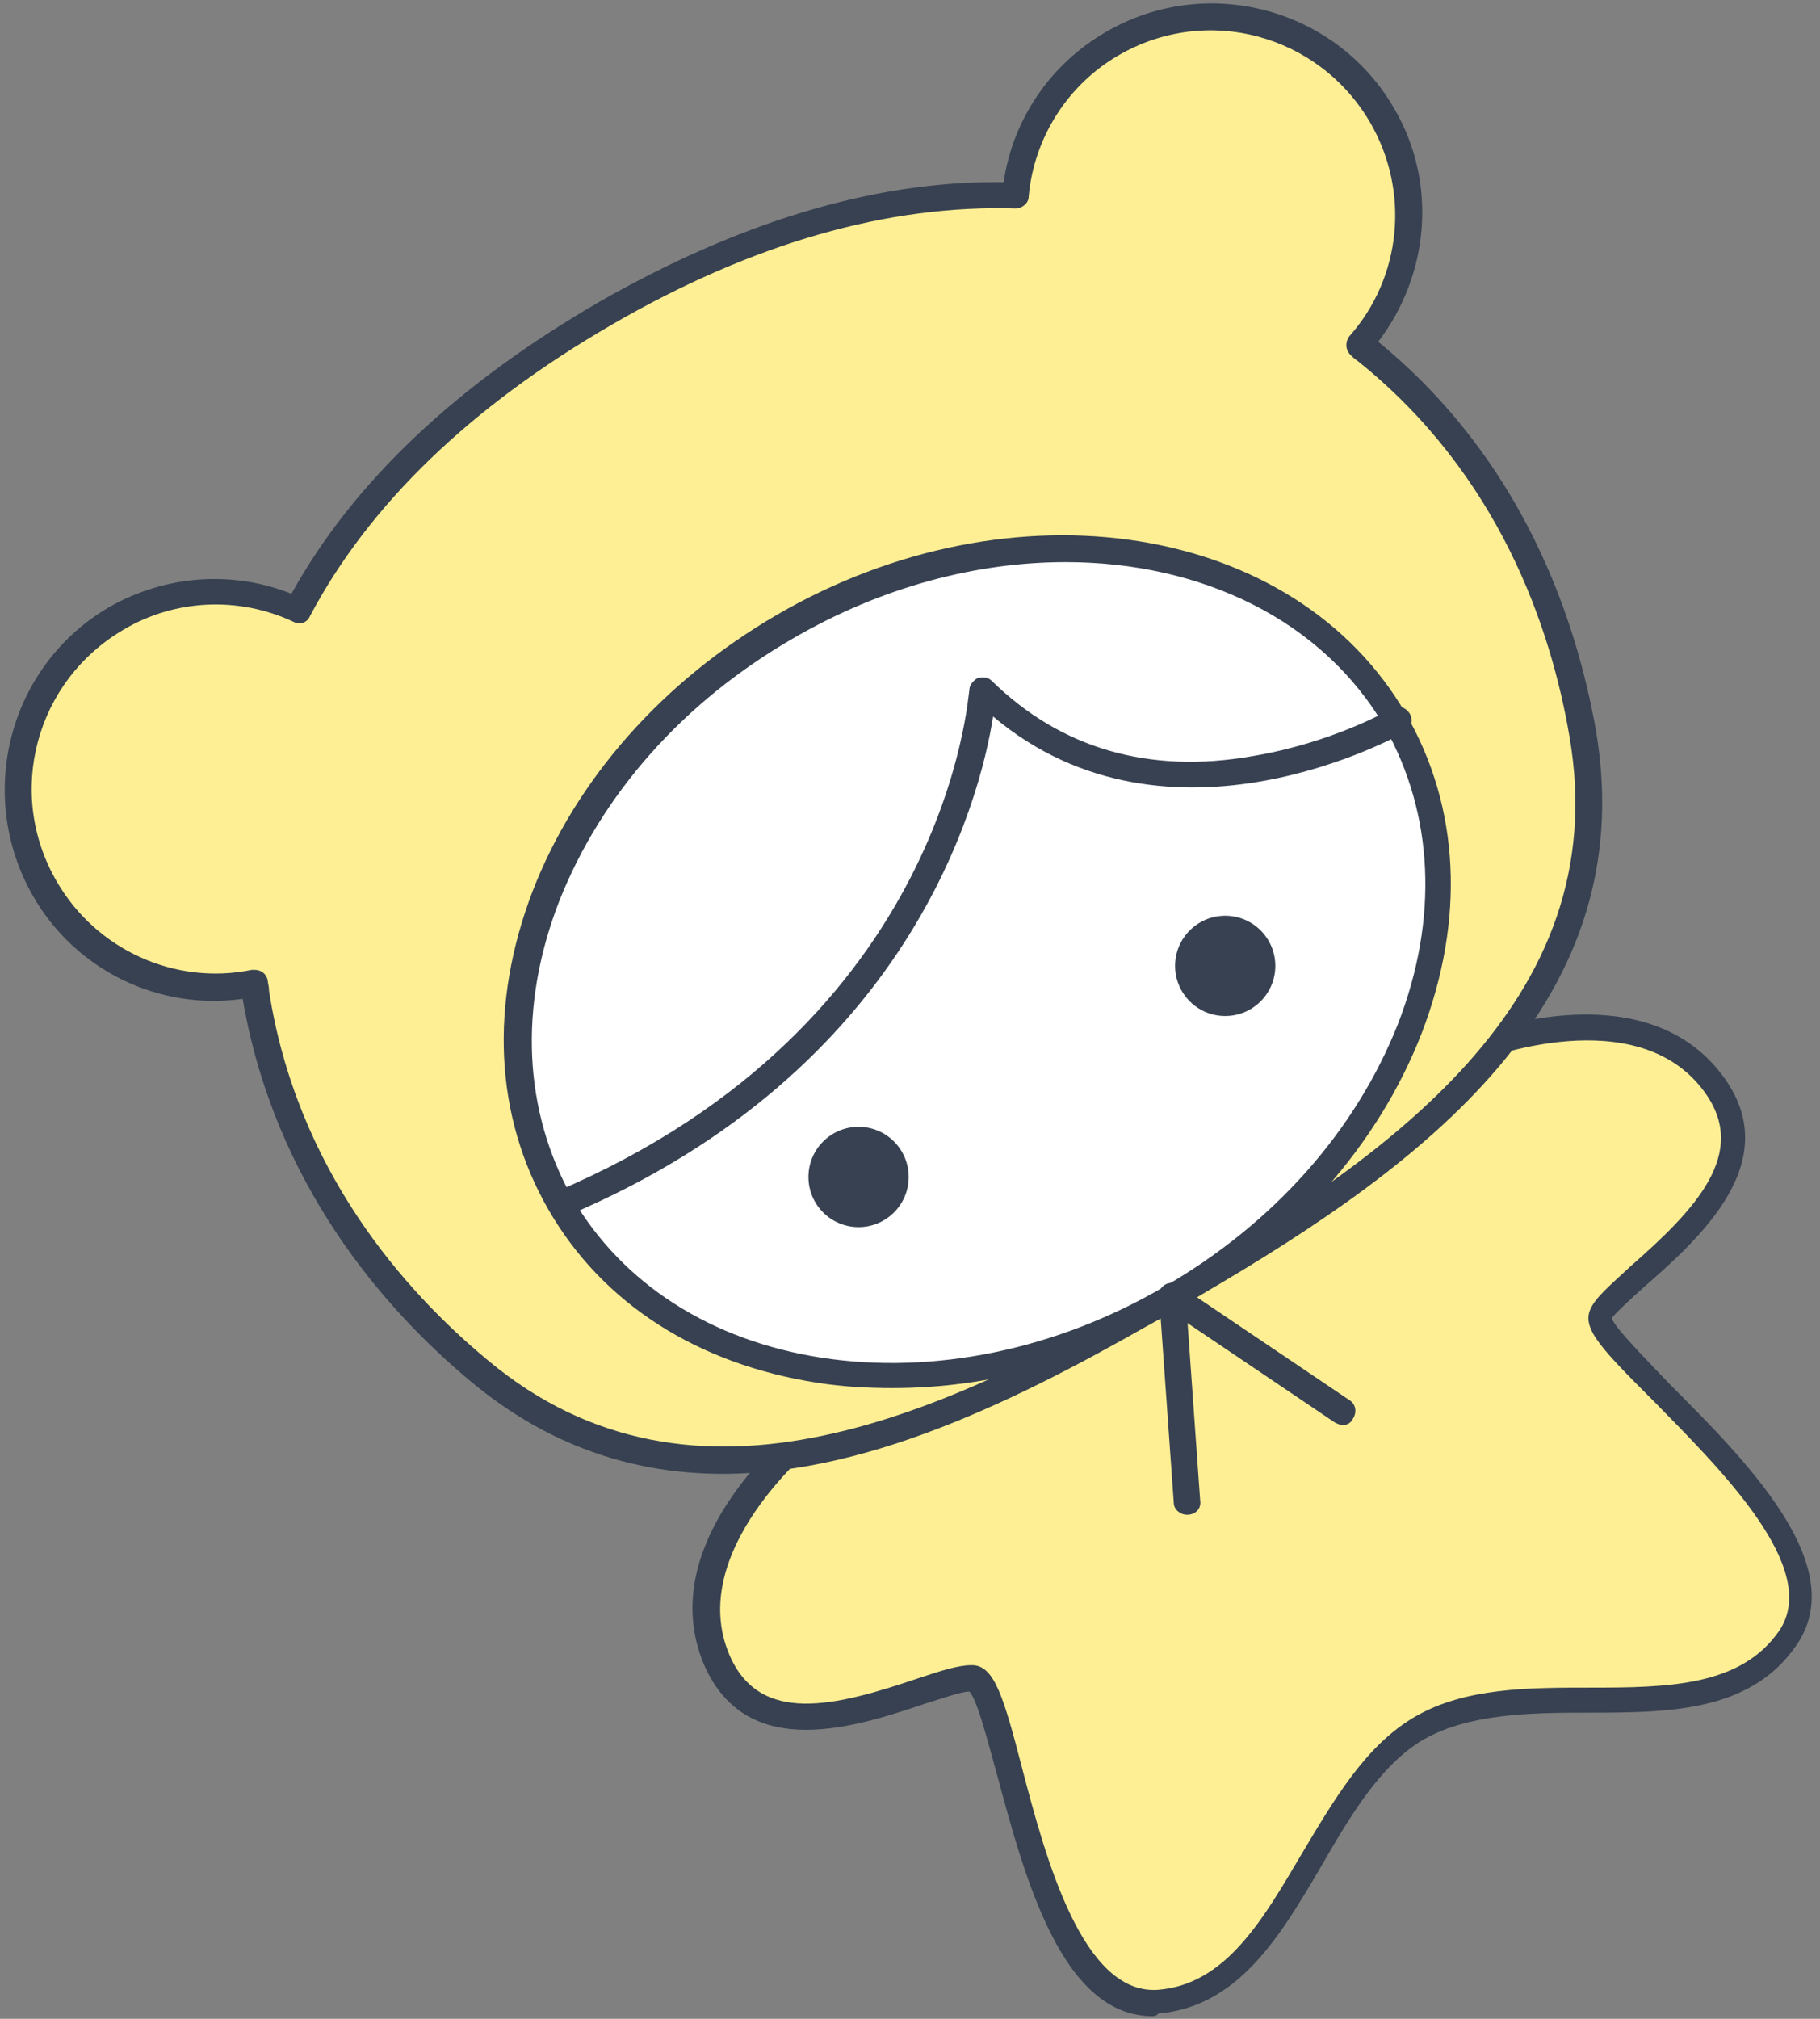 <?xml version="1.0" encoding="utf-8"?>
<!-- Generator: Adobe Illustrator 27.9.6, SVG Export Plug-In . SVG Version: 9.03 Build 54986)  -->
<svg version="1.1" id="レイヤー_1" xmlns="http://www.w3.org/2000/svg" xmlns:xlink="http://www.w3.org/1999/xlink" x="0px"
	 y="0px" viewBox="0 0 138 153" style="enable-background:new 0 0 138 153;" xml:space="preserve">
<rect x="0" y="0" width="138" height="153" fill="#808080" stroke="none"/>
<style type="text/css">
	.st0{fill:#FCC5E1;stroke:#374151;stroke-width:2;stroke-linecap:round;stroke-linejoin:round;stroke-miterlimit:10;}
	.st1{fill:#FFEF94;}
	.st2{fill:#374151;}
	.st3{fill:#FFFFFF;}
	.st4{fill:#FCC5E1;}
</style>
<path class="st0" d="M-535.1,240.5"/>
<g>
	<g>
		<path class="st1" d="M107.8,131c8.2-4.8,22.2,1.3,27.9-6.8s-15.4-21.9-14.2-24.5c1.2-2.6,14.3-9.6,8.5-17.4s-18.8-2.4-18.8-2.4
			l-49.4,28.5c0,0-11.2,8.6-7.3,17.5s16.5,1.1,19.4,1.4s4.3,25.3,14.2,24.5S99.5,135.7,107.8,131"/>
		<path class="st2" d="M87.4,152.8c-6.9,0-9.7-10.5-11.8-18.3c-0.7-2.5-1.5-5.7-2.1-6.3c-0.6,0-2,0.5-3.3,0.9
			c-5.1,1.7-13.5,4.6-16.8-2.9c-4.1-9.6,7.2-18.3,7.6-18.7c0,0,0.1-0.1,0.1-0.1l49.4-28.5c0,0,0.1,0,0.1-0.1
			c0.6-0.2,13.8-5.6,20,2.7c4.9,6.5-1.8,12.4-5.9,16c-1,0.9-2.1,1.9-2.5,2.4c0.3,0.8,2.6,3.1,4.4,5c5.8,5.8,13.8,13.8,9.6,19.8
			c-3.5,5.1-9.8,5.1-15.9,5.1c-4.4,0-8.9,0.1-12.3,2l0,0c-3.3,1.9-5.6,5.8-7.8,9.6c-3.1,5.3-6.3,10.7-12.4,11.2
			C87.8,152.7,87.6,152.8,87.4,152.8z M73.6,126.2c0.1,0,0.2,0,0.2,0c1.6,0.1,2.3,2.4,3.7,7.8c1.8,6.9,4.6,17.2,10.3,16.8
			c5.1-0.4,7.9-5.2,10.9-10.3c2.4-4,4.8-8.2,8.6-10.4c3.8-2.2,8.6-2.2,13.3-2.2c5.9,0,11.4-0.1,14.3-4.3c3.2-4.7-4.4-12.2-9.4-17.3
			c-4-4-5.6-5.6-4.9-7.1c0.4-0.9,1.5-1.8,3-3.2c4.9-4.3,9.1-8.6,5.6-13.3c-5.1-6.9-16.7-2.5-17.6-2.1l-49.3,28.5
			c-0.8,0.6-10.3,8.5-7,16.3c2.3,5.4,8.1,3.9,14.3,1.8C71.4,126.6,72.7,126.2,73.6,126.2z M107.8,131L107.8,131L107.8,131z"/>
	</g>
	<g>
		<path class="st1" d="M88.9,98.3c18.5-10.7,34.6-22.6,31.1-42.8c-3.5-20.1-15.8-28.4-16.9-29.5c4.1-4.7,5-11.7,1.7-17.4
			c-4.1-7.2-13.3-9.6-20.4-5.5c-4.4,2.5-7,6.9-7.4,11.6c-9.9-0.3-20.5,2.8-31.1,8.9S27.2,37.5,22.5,46.2c-4.3-1.9-9.3-1.9-13.7,0.6
			C1.7,51-0.8,60.2,3.4,67.3c3.3,5.7,9.8,8.4,15.9,7.2c0.4,1.5,1.4,16.3,17.1,29.4S70.4,109,88.9,98.3"/>
		<path class="st2" d="M54.8,111.7c-6.6,0-13.1-2-19.1-7c-6.6-5.5-14.9-15-17.3-29c-6.4,0.9-12.7-2.2-15.9-7.8
			C-1.9,60.2,0.7,50.4,8.3,46c4.2-2.4,9.3-2.8,13.8-1c4.7-8.5,12.6-15.9,23.3-22.1c10.5-6,20.6-9.1,30.1-9.1c0.2,0,0.4,0,0.6,0
			c0.7-4.8,3.6-9,7.8-11.4c7.6-4.4,17.4-1.8,21.8,5.8c3.3,5.6,2.7,12.6-1.2,17.7c11,9,15,21,16.5,29.4c3.7,21.5-14.4,33.9-31.6,43.8
			l0,0C78.4,105.5,66.4,111.7,54.8,111.7z M19.3,73.5c0.5,0,0.9,0.3,1,0.8c0,0.2,0.1,0.4,0.1,0.8c2.1,13.5,10.2,22.7,16.6,28
			c15.7,13.1,34.8,4,51.4-5.6l0,0c16.6-9.6,34.1-21.5,30.6-41.7c-1.4-8.2-5.3-19.8-16-28.4c-0.3-0.2-0.5-0.4-0.6-0.5
			c-0.4-0.4-0.4-1-0.1-1.4c4-4.5,4.6-11,1.6-16.2c-3.9-6.7-12.4-9-19.1-5.1C81,6.4,78.4,10.4,78,14.9c0,0.5-0.5,0.9-1,0.9
			c-9.6-0.3-19.9,2.6-30.6,8.8c-10.7,6.2-18.4,13.6-22.9,22.1c-0.2,0.5-0.8,0.7-1.3,0.4c-4.1-1.9-8.9-1.7-12.8,0.6
			c-6.7,3.9-9,12.4-5.1,19.1c3,5.2,9,7.9,14.8,6.7C19.1,73.5,19.2,73.5,19.3,73.5z"/>
	</g>
	<g>
		<ellipse transform="matrix(0.866 -0.5 0.5 0.866 -26.511 46.888)" class="st3" cx="74.2" cy="72.9" rx="36.6" ry="29.3"/>
		<path class="st2" d="M67.7,105.2c-1.9,0-3.8-0.1-5.7-0.4c-9.1-1.4-16.3-6-20.4-13.1s-4.5-15.6-1.2-24.2
			c3.3-8.5,9.9-15.9,18.5-20.9c17.9-10.4,39.3-7,47.7,7.5c4.1,7.1,4.5,15.6,1.2,24.2c-3.3,8.5-9.9,15.9-18.5,20.9
			C82.5,103.2,75,105.2,67.7,105.2z M80.8,42.6c-6.8,0-14,1.9-20.7,5.8c-8.3,4.8-14.5,11.8-17.7,19.9c-3.1,8-2.7,15.9,1,22.5
			c3.8,6.5,10.5,10.8,18.9,12.1c8.5,1.3,17.8-0.6,26-5.4c8.3-4.8,14.5-11.8,17.7-19.9c3.1-8,2.7-15.9-1-22.5
			C100.3,47,91.1,42.6,80.8,42.6z"/>
	</g>
	<path class="st2" d="M42.6,92.2c-0.4,0-0.8-0.2-0.9-0.6c-0.2-0.5,0-1.1,0.5-1.3c29.8-12.7,31.2-37.8,31.3-38c0-0.4,0.3-0.7,0.6-0.9
		c0.4-0.1,0.8-0.1,1.1,0.2c5.2,5.1,11.9,7.1,19.8,5.7c6-1,10.4-3.5,10.5-3.6c0.5-0.3,1.1-0.1,1.4,0.4c0.3,0.5,0.1,1.1-0.4,1.4
		c-0.2,0.1-17.8,10.1-31.2-1.2c-1,6.4-6.3,26.8-32.2,37.8C42.8,92.2,42.7,92.2,42.6,92.2z"/>
	<g>
		<line class="st4" x1="88.9" y1="98.3" x2="90" y2="113.8"/>
		<path class="st2" d="M90,114.8c-0.5,0-1-0.4-1-0.9l-1.1-15.5c0-0.6,0.4-1,0.9-1.1c0.6,0,1,0.4,1.1,0.9l1.1,15.5
			C91.1,114.3,90.7,114.8,90,114.8C90.1,114.8,90.1,114.8,90,114.8z"/>
	</g>
	<g>
		<line class="st4" x1="88.9" y1="98.3" x2="101.8" y2="107"/>
		<path class="st2" d="M101.8,108c-0.2,0-0.4-0.1-0.6-0.2l-12.9-8.7c-0.5-0.3-0.6-0.9-0.3-1.4c0.3-0.5,0.9-0.6,1.4-0.3l12.9,8.7
			c0.5,0.3,0.6,0.9,0.3,1.4C102.4,107.9,102.1,108,101.8,108z"/>
	</g>
	<circle class="st2" cx="65.1" cy="89.2" r="3.8"/>
	<circle class="st2" cx="92.9" cy="73.2" r="3.8"/>
</g>
</svg>
